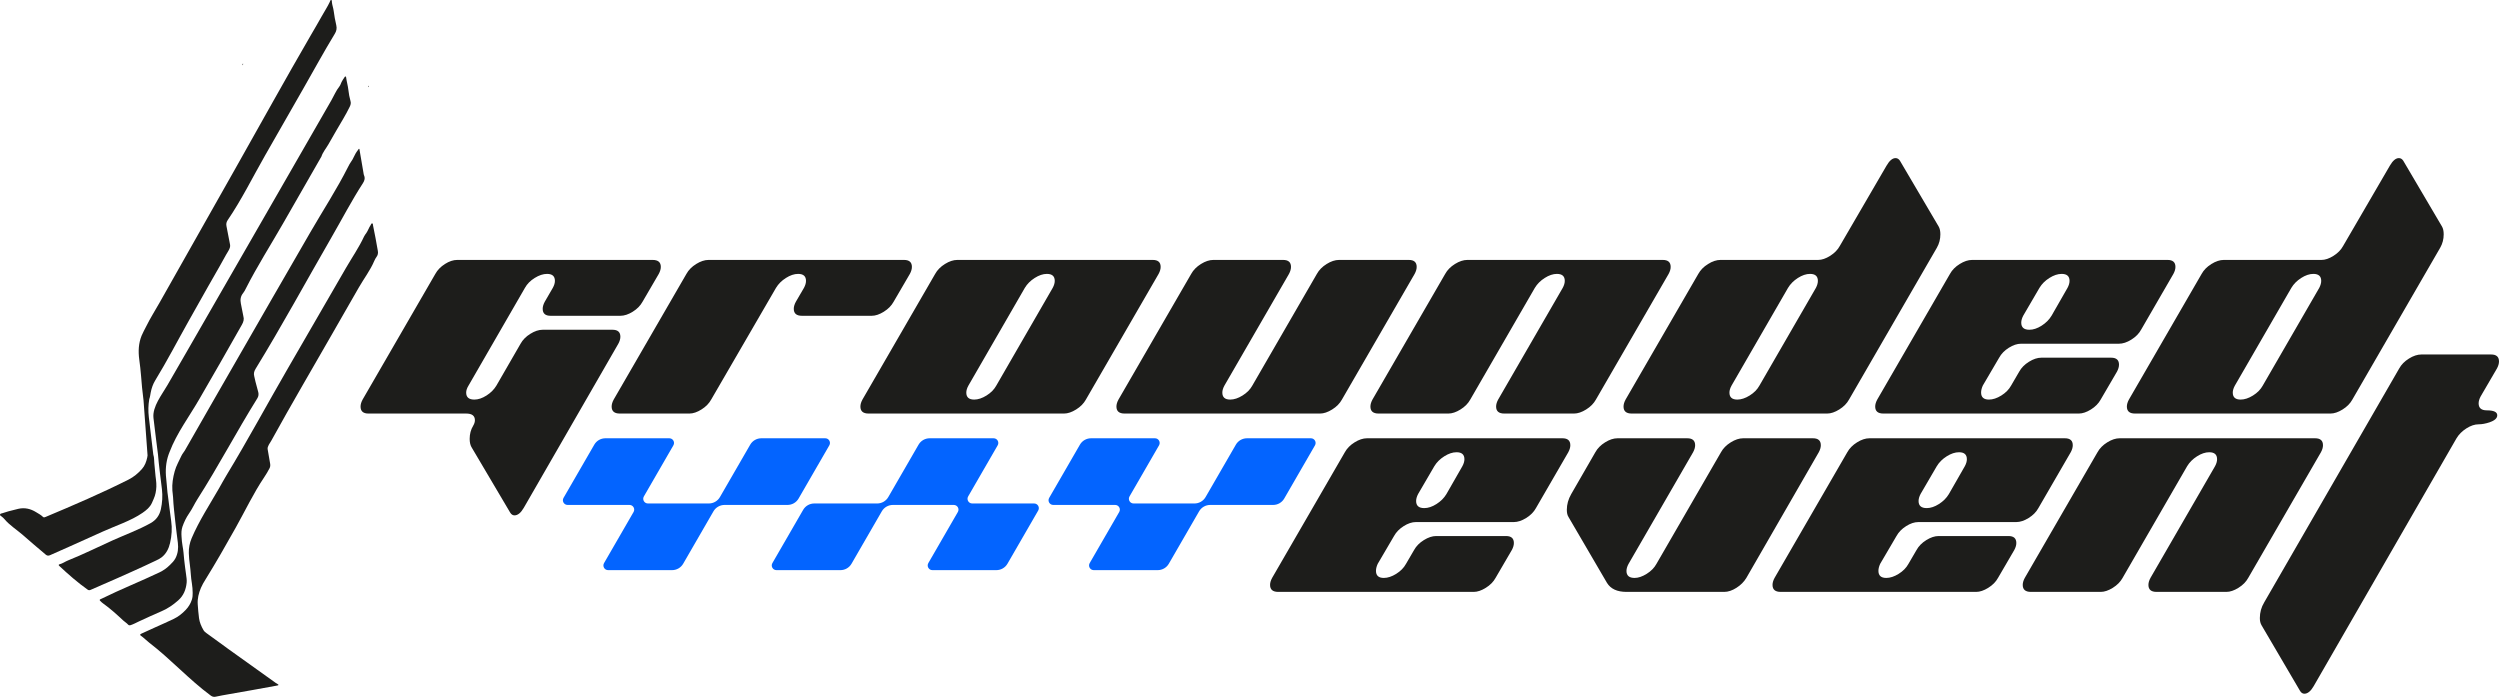 <?xml version="1.0" encoding="UTF-8"?> <svg xmlns="http://www.w3.org/2000/svg" width="1300" height="363" viewBox="0 0 1300 363" fill="none"><path d="M126.086 33.975C126.231 33.716 126.377 33.456 126.523 33.197H126.086V33.975Z" fill="#1D1D1B"></path><path d="M191.447 45.142C191.568 45.189 191.676 45.256 191.795 45.307V44.47C191.677 44.69 191.566 44.924 191.447 45.142Z" fill="#1D1D1B"></path><path d="M231.368 137.281C229.148 138.695 227.483 140.409 226.375 142.425L188.552 207.783C187.848 209.094 187.493 210.305 187.493 211.414C187.493 213.834 188.855 215.044 191.578 215.044H242.412C245.438 215.044 246.951 216.203 246.951 218.524C246.951 219.432 246.648 220.39 246.042 221.398C244.833 223.415 244.227 225.684 244.227 228.207C244.227 229.92 244.53 231.332 245.135 232.443L265.257 266.483C265.862 267.49 266.619 267.996 267.526 267.996C269.24 267.996 270.854 266.683 272.368 264.062L321.536 178.734C322.241 177.425 322.595 176.215 322.595 175.104C322.595 172.683 321.234 171.473 318.51 171.473H282.197C280.177 171.473 278.036 172.179 275.766 173.591C273.497 175.003 271.807 176.716 270.698 178.733L258.127 200.509C256.917 202.53 255.205 204.248 252.991 205.662C250.775 207.076 248.662 207.783 246.648 207.783C243.823 207.783 242.412 206.572 242.412 204.152C242.412 203.043 242.813 201.833 243.622 200.52L272.97 149.685C274.078 147.669 275.769 145.954 278.038 144.544C280.308 143.132 282.451 142.425 284.471 142.425C287.194 142.425 288.555 143.633 288.555 146.05C288.555 147.158 288.194 148.366 287.473 149.673L283.255 156.942C282.55 158.256 282.201 159.467 282.201 160.576C282.201 163.001 283.563 164.211 286.286 164.211H322.595C324.611 164.211 326.756 163.506 329.025 162.093C331.295 160.681 332.983 158.968 334.093 156.95L342.565 142.425C343.27 141.116 343.625 139.905 343.625 138.794C343.625 136.373 342.212 135.164 339.388 135.164H237.722C235.703 135.164 233.585 135.87 231.368 137.281Z" fill="#1D1D1B"></path><path d="M319.116 207.783C318.409 209.095 318.057 210.305 318.057 211.414C318.057 213.834 319.466 215.045 322.285 215.045H358.523C360.433 215.045 362.523 214.333 364.787 212.91C367.052 211.487 368.737 209.757 369.846 207.722L403.527 149.681C404.737 147.666 406.454 145.953 408.676 144.541C410.895 143.132 413.015 142.425 415.035 142.425C417.758 142.425 419.12 143.636 419.12 146.056C419.12 147.168 418.765 148.377 418.062 149.687L413.824 156.95C413.117 158.261 412.765 159.472 412.765 160.581C412.765 163.001 414.178 164.211 417.001 164.211H453.311C455.226 164.211 457.321 163.507 459.589 162.093C461.86 160.682 463.547 158.968 464.658 156.95L473.129 142.425C473.835 141.116 474.19 139.905 474.19 138.795C474.19 136.374 472.827 135.164 470.104 135.164H368.437C366.419 135.164 364.277 135.871 362.007 137.281C359.738 138.696 358.047 140.409 356.939 142.425L319.116 207.783Z" fill="#1D1D1B"></path><path d="M532.907 149.697C534.115 147.679 535.826 145.96 538.042 144.546C540.255 143.133 542.373 142.426 544.386 142.426C547.109 142.426 548.47 143.637 548.47 146.057C548.47 147.168 548.115 148.378 547.411 149.688L518.063 200.521C516.953 202.54 515.262 204.254 512.992 205.665C510.724 207.079 508.58 207.783 506.563 207.783C503.84 207.783 502.477 206.575 502.477 204.157C502.477 203.051 502.838 201.843 503.559 200.533L532.907 149.697ZM448.468 207.783C447.76 209.095 447.409 210.306 447.409 211.414C447.409 213.834 448.819 215.045 451.644 215.045H553.312C555.226 215.045 557.321 214.34 559.591 212.927C561.859 211.516 563.548 209.802 564.66 207.783L602.481 142.426C603.185 141.116 603.54 139.906 603.54 138.795C603.54 136.374 602.179 135.164 599.456 135.164H497.788C495.768 135.164 493.628 135.871 491.358 137.282C489.088 138.696 487.399 140.41 486.29 142.426L448.468 207.783Z" fill="#1D1D1B"></path><path d="M581.603 207.783C580.895 209.095 580.544 210.305 580.544 211.414C580.544 213.834 581.956 215.045 584.779 215.045H686.447C688.361 215.045 690.456 214.34 692.726 212.926C694.994 211.516 696.683 209.801 697.793 207.783L735.616 142.425C736.32 141.116 736.675 139.905 736.675 138.795C736.675 136.374 735.314 135.164 732.589 135.164H696.281C694.262 135.164 692.12 135.871 689.85 137.281C687.582 138.696 685.891 140.409 684.783 142.425L651.196 200.52C650.085 202.54 648.398 204.253 646.127 205.665C643.859 207.078 641.715 207.783 639.698 207.783C636.975 207.783 635.614 206.574 635.614 204.157C635.614 203.05 635.971 201.839 636.686 200.53L670.273 142.435C670.968 141.122 671.318 139.91 671.318 138.799C671.318 136.376 669.956 135.164 667.233 135.164H630.923C628.905 135.164 626.764 135.871 624.493 137.281C622.225 138.696 620.534 140.409 619.425 142.425L581.603 207.783Z" fill="#1D1D1B"></path><path d="M713.678 207.783C712.972 209.095 712.619 210.305 712.619 211.414C712.619 213.834 714.031 215.045 716.856 215.045H753.177C755.091 215.045 757.186 214.34 759.456 212.929C761.724 211.52 763.415 209.806 764.526 207.792L798.113 149.697C799.321 147.678 801.035 145.959 803.252 144.546C805.469 143.132 807.585 142.425 809.6 142.425C812.319 142.425 813.682 143.636 813.682 146.056C813.682 147.168 813.327 148.377 812.622 149.687L779.036 207.783C778.329 209.095 777.976 210.305 777.976 211.414C777.976 213.834 779.387 215.045 782.212 215.045H818.522C820.438 215.045 822.531 214.34 824.801 212.926C827.071 211.516 828.758 209.801 829.87 207.783L867.691 142.425C868.395 141.116 868.75 139.905 868.75 138.795C868.75 136.374 867.389 135.164 864.666 135.164H763C760.981 135.164 758.839 135.871 756.568 137.281C754.3 138.696 752.609 140.409 751.501 142.425L713.678 207.783Z" fill="#1D1D1B"></path><path d="M929.76 149.714C930.966 147.69 932.674 145.969 934.885 144.551C937.095 143.135 939.207 142.426 941.217 142.426C943.94 142.426 945.3 143.638 945.3 146.064C945.3 147.178 944.955 148.39 944.27 149.705L914.893 200.524C913.784 202.542 912.093 204.256 909.824 205.667C907.554 207.079 905.41 207.783 903.393 207.783C900.67 207.783 899.309 206.575 899.309 204.157C899.309 203.051 899.668 201.843 900.387 200.533L929.76 149.714ZM845.298 207.783C844.591 209.095 844.24 210.306 844.24 211.414C844.24 213.834 845.651 215.045 848.476 215.045H950.143C952.056 215.045 954.151 214.34 956.421 212.927C958.69 211.516 960.378 209.802 961.49 207.783L1007.18 128.809C1008.39 126.692 1008.99 124.373 1008.99 121.851C1008.99 120.136 1008.69 118.775 1008.09 117.765L987.964 83.574C987.36 82.667 986.604 82.213 985.696 82.213C984.081 82.213 982.518 83.522 981.005 86.141L956.721 127.857C955.619 129.888 953.941 131.614 951.688 133.034C949.433 134.455 947.355 135.164 945.453 135.164H894.618C892.601 135.164 890.459 135.871 888.189 137.282C885.92 138.696 884.229 140.41 883.122 142.426L845.298 207.783Z" fill="#1D1D1B"></path><path d="M1052.1 164.117L1060.54 149.659C1061.75 147.65 1063.47 145.943 1065.69 144.536C1067.92 143.129 1070.04 142.426 1072.07 142.426C1074.8 142.426 1076.16 143.636 1076.16 146.056C1076.16 147.168 1075.81 148.377 1075.11 149.687L1066.79 164.211C1065.57 166.23 1063.86 167.944 1061.64 169.355C1059.42 170.769 1057.3 171.473 1055.29 171.473C1052.46 171.473 1051.05 170.248 1051.05 167.795C1051.05 166.672 1051.4 165.446 1052.1 164.117ZM1013.99 142.426L976.162 207.783C975.455 209.095 975.104 210.305 975.104 211.414C975.104 213.834 976.515 215.045 979.34 215.045H1081.01C1082.92 215.045 1085.02 214.34 1087.29 212.926C1089.55 211.516 1091.24 209.801 1092.35 207.783L1100.83 193.259C1101.53 191.949 1101.88 190.739 1101.88 189.628C1101.88 187.207 1100.52 185.997 1097.8 185.997H1061.49C1059.47 185.997 1057.33 186.704 1055.06 188.116C1052.79 189.529 1051.1 191.242 1049.99 193.259L1045.76 200.52C1044.64 202.54 1042.96 204.253 1040.69 205.665C1038.42 207.078 1036.28 207.783 1034.26 207.783C1031.53 207.783 1030.17 206.558 1030.17 204.109C1030.17 202.989 1030.48 201.764 1031.09 200.438L1039.58 185.969C1040.69 183.959 1042.35 182.252 1044.57 180.846C1046.8 179.439 1048.92 178.735 1050.94 178.735H1101.84C1103.86 178.735 1106.01 178.031 1108.28 176.617C1110.55 175.206 1112.25 173.492 1113.36 171.473L1130.17 142.426C1130.88 141.116 1131.23 139.905 1131.23 138.795C1131.23 136.374 1129.87 135.164 1127.15 135.164H1025.48C1023.47 135.164 1021.32 135.871 1019.05 137.281C1016.78 138.696 1015.09 140.409 1013.99 142.426Z" fill="#1D1D1B"></path><path d="M1191.49 149.714C1192.69 147.69 1194.4 145.969 1196.61 144.551C1198.82 143.135 1200.94 142.426 1202.95 142.426C1205.67 142.426 1207.03 143.638 1207.03 146.064C1207.03 147.178 1206.68 148.39 1206 149.705L1176.62 200.524C1175.51 202.542 1173.82 204.256 1171.55 205.667C1169.28 207.079 1167.14 207.783 1165.12 207.783C1162.4 207.783 1161.04 206.575 1161.04 204.157C1161.04 203.051 1161.4 201.843 1162.12 200.533L1191.49 149.714ZM1107.03 207.783C1106.32 209.095 1105.97 210.306 1105.97 211.414C1105.97 213.834 1107.38 215.045 1110.2 215.045H1211.87C1213.78 215.045 1215.88 214.34 1218.15 212.927C1220.42 211.516 1222.11 209.802 1223.22 207.783L1268.91 128.809C1270.12 126.692 1270.72 124.373 1270.72 121.851C1270.72 120.136 1270.42 118.775 1269.82 117.765L1249.69 83.574C1249.09 82.667 1248.33 82.213 1247.42 82.213C1245.81 82.213 1244.25 83.522 1242.73 86.141L1218.45 127.857C1217.35 129.888 1215.67 131.614 1213.42 133.034C1211.16 134.455 1209.08 135.164 1207.18 135.164H1156.35C1154.33 135.164 1152.19 135.871 1149.92 137.282C1147.65 138.696 1145.96 140.41 1144.85 142.426L1107.03 207.783Z" fill="#1D1D1B"></path><path d="M746.975 262.095C744.756 263.509 742.637 264.213 740.621 264.213C737.796 264.213 736.384 262.989 736.384 260.535C736.384 259.413 736.736 258.186 737.434 256.857L745.869 242.399C747.081 240.39 748.8 238.684 751.027 237.277C753.253 235.87 755.378 235.166 757.403 235.166C760.132 235.166 761.498 236.376 761.498 238.797C761.498 239.908 761.144 241.118 760.44 242.428L752.119 256.952C750.908 258.97 749.192 260.684 746.975 262.095ZM815.508 235.166C816.213 233.856 816.568 232.646 816.568 231.535C816.568 229.114 815.207 227.904 812.484 227.904H710.816C708.799 227.904 706.657 228.611 704.386 230.022C702.118 231.436 700.427 233.15 699.32 235.166L661.496 300.523C660.789 301.835 660.437 303.046 660.437 304.154C660.437 306.574 661.849 307.785 664.674 307.785H766.341C768.254 307.785 770.349 307.08 772.619 305.667C774.887 304.256 776.576 302.542 777.688 300.523L786.159 285.999C786.863 284.69 787.218 283.479 787.218 282.368C787.218 279.947 785.857 278.738 783.134 278.738H746.824C744.805 278.738 742.663 279.444 740.395 280.856C738.124 282.269 736.433 283.983 735.326 285.999L731.089 293.261C729.978 295.28 728.291 296.994 726.022 298.405C723.752 299.819 721.608 300.523 719.591 300.523C716.868 300.523 715.507 299.299 715.507 296.849C715.507 295.729 715.811 294.504 716.424 293.179L724.909 278.709C726.019 276.699 727.685 274.993 729.908 273.587C732.129 272.18 734.25 271.475 736.271 271.475H787.176C789.194 271.475 791.341 270.771 793.615 269.358C795.887 267.946 797.58 266.233 798.69 264.213L815.508 235.166Z" fill="#1D1D1B"></path><path d="M845.765 307.785H896.598C898.616 307.785 900.733 307.08 902.952 305.667C905.17 304.256 906.887 302.542 908.096 300.523L945.767 235.166C946.473 233.856 946.828 232.646 946.828 231.535C946.828 229.114 945.465 227.904 942.742 227.904H906.421C904.402 227.904 902.258 228.611 899.987 230.02C897.719 231.43 896.028 233.142 894.921 235.156L861.334 293.251C860.226 295.272 858.537 296.989 856.271 298.402C854 299.817 851.911 300.523 849.996 300.523C847.175 300.523 845.765 299.313 845.765 296.893C845.765 295.784 846.118 294.573 846.824 293.261L880.411 235.166C881.114 233.856 881.469 232.646 881.469 231.535C881.469 229.114 880.109 227.904 877.386 227.904H841.075C839.056 227.904 836.914 228.611 834.646 230.022C832.376 231.436 830.685 233.149 829.577 235.166L817.02 256.952C815.507 259.576 814.75 262.299 814.75 265.121C814.75 266.735 815.054 267.996 815.658 268.904L835.629 303.095C837.543 306.222 840.924 307.785 845.765 307.785Z" fill="#1D1D1B"></path><path d="M1008.25 262.095C1006.03 263.509 1003.91 264.213 1001.9 264.213C999.071 264.213 997.659 262.989 997.659 260.535C997.659 259.413 998.01 258.186 998.709 256.857L1007.14 242.399C1008.36 240.39 1010.07 238.684 1012.3 237.277C1014.53 235.87 1016.65 235.166 1018.68 235.166C1021.41 235.166 1022.77 236.376 1022.77 238.797C1022.77 239.908 1022.42 241.118 1021.71 242.428L1013.39 256.952C1012.18 258.97 1010.47 260.684 1008.25 262.095ZM1073.76 227.904H972.091C970.074 227.904 967.932 228.611 965.661 230.022C963.393 231.436 961.702 233.15 960.595 235.166L922.771 300.523C922.063 301.835 921.712 303.046 921.712 304.154C921.712 306.574 923.124 307.785 925.949 307.785H1027.62C1029.53 307.785 1031.62 307.08 1033.89 305.667C1036.16 304.256 1037.85 302.542 1038.96 300.523L1047.43 285.999C1048.14 284.69 1048.49 283.479 1048.49 282.368C1048.49 279.947 1047.13 278.738 1044.41 278.738H1008.1C1006.08 278.738 1003.94 279.444 1001.67 280.856C999.399 282.269 997.708 283.983 996.601 285.999L992.364 293.261C991.253 295.28 989.566 296.994 987.297 298.405C985.027 299.819 982.883 300.523 980.866 300.523C978.143 300.523 976.782 299.299 976.782 296.849C976.782 295.729 977.086 294.504 977.699 293.179L986.184 278.709C987.294 276.699 988.96 274.993 991.183 273.587C993.404 272.18 995.525 271.475 997.546 271.475H1048.45C1050.47 271.475 1052.62 270.771 1054.89 269.358C1057.16 267.946 1058.85 266.233 1059.96 264.213L1076.78 235.166C1077.49 233.856 1077.84 232.646 1077.84 231.535C1077.84 229.114 1076.48 227.904 1073.76 227.904Z" fill="#1D1D1B"></path><path d="M1203.87 227.905H1102.2C1100.18 227.905 1098.04 228.612 1095.77 230.022C1093.5 231.437 1091.81 233.15 1090.7 235.167L1052.88 300.524C1052.17 301.836 1051.82 303.046 1051.82 304.155C1051.82 306.575 1053.23 307.786 1056.06 307.786H1092.38C1094.29 307.786 1096.39 307.081 1098.66 305.67C1100.92 304.262 1102.62 302.547 1103.73 300.534L1137.31 242.438C1138.52 240.419 1140.23 238.7 1142.45 237.287C1144.67 235.873 1146.78 235.167 1148.8 235.167C1151.52 235.167 1152.88 236.377 1152.88 238.797C1152.88 239.909 1152.53 241.119 1151.82 242.428L1118.24 300.524C1117.53 301.836 1117.18 303.046 1117.18 304.155C1117.18 306.575 1118.59 307.786 1121.41 307.786H1157.72C1159.64 307.786 1161.73 307.081 1164 305.667C1166.27 304.257 1167.96 302.542 1169.07 300.524L1206.89 235.167C1207.6 233.857 1207.95 232.646 1207.95 231.536C1207.95 229.115 1206.59 227.905 1203.87 227.905Z" fill="#1D1D1B"></path><path d="M1298.42 191.594C1299.12 190.284 1299.48 189.074 1299.48 187.963C1299.48 185.542 1298.12 184.332 1295.4 184.332H1259.09C1257.07 184.332 1254.92 185.039 1252.66 186.45C1250.39 187.864 1248.69 189.578 1247.59 191.594L1177.39 313.231C1175.87 315.751 1175.12 318.474 1175.12 321.401C1175.12 322.914 1175.42 324.173 1176.03 325.183L1196 359.224C1196.6 360.231 1197.36 360.736 1198.27 360.736C1199.98 360.736 1201.59 359.424 1203.11 356.803L1277.39 227.904C1278.6 225.888 1280.32 224.173 1282.53 222.76C1284.75 221.348 1286.87 220.641 1288.89 220.641C1290.6 220.641 1292.52 220.29 1294.64 219.583C1297.26 218.675 1298.57 217.464 1298.57 215.952C1298.57 214.237 1296.76 213.38 1293.13 213.38C1290.3 213.38 1288.89 212.169 1288.89 209.749C1288.89 208.64 1289.24 207.43 1289.95 206.118L1298.42 191.594Z" fill="#1D1D1B"></path><path d="M415.265 259.24L431.255 231.566C432.195 229.939 431.021 227.905 429.142 227.905H395.875C393.497 227.905 391.299 229.173 390.109 231.232L374.365 258.48C373.175 260.539 370.977 261.808 368.599 261.808H336.923C335.044 261.808 333.87 259.773 334.81 258.146L350.168 231.566C351.108 229.939 349.934 227.905 348.055 227.905H314.788C312.41 227.905 310.212 229.173 309.022 231.232L293.032 258.906C292.091 260.533 293.266 262.568 295.145 262.568H327.347C329.227 262.568 330.401 264.602 329.461 266.229L314.102 292.809C313.162 294.436 314.336 296.471 316.215 296.471H349.483C351.861 296.471 354.059 295.202 355.249 293.143L370.993 265.895C372.183 263.836 374.381 262.568 376.759 262.568H409.499C411.877 262.568 414.075 261.299 415.265 259.24Z" fill="#0364FF"></path><path d="M667.802 259.24L683.793 231.566C684.733 229.939 683.558 227.905 681.679 227.905H648.412C646.034 227.905 643.836 229.173 642.646 231.232L626.902 258.48C625.712 260.539 623.514 261.808 621.136 261.808H589.46C587.581 261.808 586.407 259.773 587.347 258.146L602.705 231.566C603.645 229.939 602.471 227.905 600.592 227.905H567.325C564.947 227.905 562.749 229.173 561.559 231.232L545.569 258.906C544.628 260.533 545.802 262.568 547.682 262.568H579.885C581.764 262.568 582.938 264.602 581.998 266.229L566.639 292.809C565.699 294.436 566.874 296.471 568.753 296.471H602.02C604.398 296.471 606.596 295.202 607.786 293.143L623.53 265.895C624.72 263.836 626.918 262.568 629.296 262.568H662.036C664.414 262.568 666.612 261.299 667.802 259.24Z" fill="#0364FF"></path><path d="M537.754 261.808H505.551C503.672 261.808 502.498 259.774 503.438 258.146L518.796 231.566C519.736 229.939 518.562 227.905 516.683 227.905H483.416C481.037 227.905 478.84 229.173 477.65 231.232L461.906 258.48C460.716 260.54 458.518 261.808 456.14 261.808H423.399C421.021 261.808 418.823 263.076 417.634 265.136L401.643 292.809C400.703 294.436 401.877 296.471 403.756 296.471H437.023C439.402 296.471 441.6 295.203 442.79 293.143L458.534 265.895C459.724 263.836 461.921 262.568 464.3 262.568H495.975C497.855 262.568 499.029 264.602 498.089 266.229L482.731 292.809C481.79 294.436 482.964 296.471 484.843 296.471H518.111C520.489 296.471 522.687 295.203 523.877 293.143L539.867 265.47C540.807 263.843 539.633 261.808 537.754 261.808Z" fill="#0364FF"></path><path d="M189.321 122.957C186.716 128.596 183.039 133.91 179.923 139.298C176.554 145.121 173.186 150.944 169.818 156.767C163.082 168.414 156.345 180.06 149.608 191.706C138.931 210.139 128.812 228.963 117.754 247.168C116.411 249.379 115.198 251.669 113.905 253.915C109.043 262.358 103.459 270.912 99.664 279.855C98.617 282.332 98.122 284.915 98.185 287.605C98.234 289.687 98.461 291.752 98.747 293.81C99.187 296.966 99.212 300.168 99.776 303.309C100.075 304.973 100.147 306.656 100.192 308.336C100.223 309.514 100.126 310.701 99.762 311.841C99.121 313.851 98.054 315.582 96.596 317.125C94.777 319.049 92.732 320.664 90.371 321.813C87.252 323.332 84.058 324.698 80.898 326.132C78.454 327.242 76.012 328.354 73.572 329.472C72.763 329.842 72.653 330.155 73.269 330.584C74.834 331.671 76.137 333.075 77.628 334.218C88.755 342.743 98.257 353.319 109.506 361.64C110.284 362.216 111.065 362.523 112.093 362.293C114.397 361.779 116.73 361.389 119.052 360.975C127.191 359.523 135.346 358.154 143.468 356.608C143.82 356.541 144.176 356.49 144.52 356.393C144.885 356.29 144.882 356.069 144.595 355.873C144.212 355.611 143.789 355.406 143.412 355.137C135.136 349.224 126.862 343.308 118.592 337.386C116.904 336.177 115.239 334.935 113.559 333.714C111.475 332.197 109.391 330.681 107.298 329.176C106.709 328.752 106.164 328.277 105.803 327.653C104.684 325.716 103.788 323.663 103.495 321.444C103.181 319.068 102.989 316.674 102.819 314.279C102.605 311.261 103.337 308.434 104.474 305.712C105.103 304.205 105.966 302.769 106.824 301.385C112.337 292.49 117.518 283.394 122.636 274.267C127.47 265.646 131.83 256.428 137.35 248.23C138.35 246.745 139.26 245.205 140.099 243.623C140.517 242.835 140.646 242.037 140.478 241.136C140.011 238.634 139.625 236.118 139.179 233.612C138.917 232.137 140.434 230.323 141.106 229.103C151.377 210.449 162.192 192.057 172.778 173.569C174.585 170.414 176.388 167.257 178.199 164.105C181.009 159.211 183.819 154.317 186.63 149.423C189.202 144.943 192.63 140.42 194.624 135.676C194.931 134.946 195.301 134.257 195.775 133.619C196.467 132.687 196.695 131.693 196.482 130.494C195.697 126.083 194.931 121.669 193.992 117.288C193.905 116.883 194.006 116.238 193.564 116.163C193.057 116.076 192.95 116.749 192.701 117.11C191.843 118.352 191.398 119.819 190.558 121.073C190.14 121.697 189.639 122.267 189.321 122.957Z" fill="#1D1D1B"></path><path d="M36.727 283.947C42.331 281.451 47.922 278.927 53.508 276.393C60.206 273.354 68.072 270.852 74.109 266.685C76.088 265.315 77.956 263.805 78.998 261.531C79.311 260.848 79.588 260.148 79.9 259.465C80.823 257.445 81.204 255.298 81.305 253.106C81.418 250.628 80.865 248.192 80.704 245.728C80.559 243.514 80.207 241.317 80.144 239.093C80.117 238.159 79.999 237.221 79.707 236.326L77.383 216.836C77.016 213.741 77.094 210.609 77.618 207.537C78.034 206.419 78.159 205.238 78.38 204.078C78.808 201.844 79.556 199.703 80.737 197.773C86.882 187.733 92.328 177.175 98.109 166.912C101.462 160.96 104.816 155.008 108.169 149.055C110.211 145.432 112.305 141.838 114.358 138.22C115.434 136.323 116.5 134.419 117.54 132.501C118.361 130.986 119.996 129.031 119.634 127.237C118.989 124.041 118.439 120.826 117.774 117.634C117.527 116.45 117.746 115.424 118.394 114.474C125.643 103.845 131.463 91.987 137.849 80.82C144.529 69.141 151.208 57.461 157.888 45.781C163.275 36.359 168.481 26.8 174.116 17.529C174.933 16.186 175.263 14.825 174.875 13.168C174.298 10.7 173.833 8.193 173.513 5.668C173.319 4.139 172.738 2.686 172.583 1.144C172.542 0.74 172.682 0.073 172.25 0.007C171.724 -0.074 171.664 0.631 171.48 1.022C170.288 3.551 168.737 5.882 167.384 8.319C165.562 11.598 163.649 14.834 161.762 18.079C148.478 40.941 135.69 64.114 122.677 87.135C109.444 110.548 96.21 133.96 82.978 157.372C80.648 161.492 78.067 165.553 75.983 169.801C75.212 171.371 74.309 172.886 73.651 174.507C72.029 178.495 71.844 182.64 72.404 186.869C72.784 189.743 73.141 192.626 73.356 195.516C73.657 199.553 74.031 203.581 74.564 207.593C74.594 207.813 74.618 208.032 74.639 208.249L76.731 236.825C76.677 237.216 76.623 237.608 76.538 237.994C76.07 240.161 75.294 242.214 73.814 243.881C71.829 246.117 69.544 248.025 66.859 249.378C52.846 256.438 38.278 262.704 23.808 268.764C23.303 268.975 22.802 269.244 22.32 268.763C21.291 267.733 20 267.095 18.788 266.338C15.934 264.557 12.871 263.833 9.548 264.582C7.839 264.966 6.137 265.392 4.452 265.872C3.353 266.186 2.279 266.585 1.173 266.887C0.743 267.004 0.132 267.043 0.016 267.539C-0.106 268.063 0.479 268.294 0.829 268.555C1.438 269.01 1.972 269.527 2.459 270.106C4.927 273.045 8.663 275.446 11.591 277.953C15.678 281.452 19.694 285.063 23.855 288.463C24.596 289.066 25.3 289.039 26.14 288.645C28.047 287.749 29.994 286.931 31.924 286.078C33.526 285.37 35.127 284.66 36.727 283.947Z" fill="#1D1D1B"></path><path d="M92.689 312.177C95.482 309.704 96.687 306.571 97.059 303.018C97.208 301.595 96.946 300.161 96.758 298.74C96.422 296.182 96.03 293.63 95.778 291.064C95.539 288.639 95.389 286.205 94.916 283.811C94.61 282.257 94.523 280.679 94.406 279.113C94.274 277.33 94.286 275.512 94.895 273.795C95.759 271.356 96.898 269.006 98.364 266.909C99.994 264.576 101.12 261.981 102.642 259.597C113.598 242.432 123.057 224.369 133.829 207.097C134.42 206.151 134.592 205.002 134.303 203.924L132.853 198.496C132.591 197.552 132.467 196.578 132.203 195.643C131.797 194.2 132.18 192.971 132.922 191.763C146.684 169.343 159.276 146.099 172.438 123.318C177.843 113.962 182.885 104.244 188.764 95.185C189.579 93.928 189.941 92.588 189.272 91.114C189.114 90.764 189.088 90.35 189.022 89.962C188.335 85.97 187.654 81.976 186.969 77.983C186.934 77.778 186.989 77.468 186.787 77.404C186.478 77.305 186.414 77.668 186.27 77.85C185.263 79.119 184.441 80.5 183.792 81.986C183.505 82.645 183.145 83.264 182.724 83.846C182.05 84.778 181.501 85.787 180.987 86.809C175.171 98.365 167.939 109.422 161.465 120.633C154.751 132.257 148.037 143.882 141.324 155.507C130.97 173.436 120.647 191.381 110.369 209.345C105.762 217.398 101.154 225.452 96.547 233.505C96.531 233.535 96.515 233.564 96.5 233.594C95.887 234.816 94.885 235.804 94.324 237.044C93.131 239.678 91.638 242.174 90.855 245.002C89.94 248.308 89.393 251.629 89.632 255.074C89.717 256.292 89.951 257.491 90.003 258.707C90.181 262.898 90.717 267.056 91.147 271.222C91.529 274.927 92.057 278.617 92.491 282.317C92.818 285.112 92.544 287.814 91.205 290.356C90.453 291.785 89.295 292.852 88.179 293.958C86.643 295.482 84.869 296.709 82.931 297.632C72.986 302.362 62.723 306.436 52.849 311.311C52.69 311.389 52.513 311.434 52.354 311.514C51.722 311.837 51.68 312.038 52.17 312.531C52.599 312.962 53.039 313.379 53.54 313.735C57.297 316.402 60.808 319.602 64.18 322.739C64.938 323.443 65.865 323.963 66.556 324.746C66.982 325.229 67.405 325.241 67.988 325.053C69.464 324.579 70.797 323.81 72.192 323.167C76.155 321.34 80.115 319.502 84.125 317.784C87.324 316.412 90.091 314.478 92.689 312.177Z" fill="#1D1D1B"></path><path d="M45.6 306.629C46.084 306.97 46.555 306.969 47.112 306.733C49.351 305.783 51.556 304.752 53.797 303.81C58.81 301.704 63.736 299.404 68.712 297.215C72.902 295.371 77.037 293.4 81.181 291.452C82.18 290.983 83.174 290.493 84.059 289.796C86.494 287.881 87.748 285.277 88.434 282.353C89.318 278.586 89.576 274.747 89.014 270.931C88.398 266.747 87.969 262.542 87.39 258.355C87.277 257.539 87.144 256.724 87.066 255.904C86.843 253.553 86.689 251.194 86.424 248.847C85.937 244.543 86.258 240.322 87.71 236.236C87.87 235.786 88.044 235.34 88.229 234.898C91.922 225.196 98.464 216.522 103.617 207.59C111.059 194.69 118.519 181.792 125.803 168.823C126.633 167.343 127.03 165.974 126.531 164.362C126.468 164.158 126.449 163.94 126.407 163.729C126.022 161.76 125.648 159.789 125.246 157.824C124.837 155.824 125.112 153.998 126.449 152.379C127.019 151.688 127.414 150.873 127.82 150.073C133.653 138.565 140.694 127.531 147.111 116.336C153.792 104.681 160.474 93.025 167.155 81.37C167.806 79.249 169.656 77.009 170.763 75.076C172.099 72.745 173.436 70.414 174.772 68.083C177.156 63.925 179.788 59.823 181.863 55.501C182.336 54.517 182.568 53.674 182.287 52.66C181.749 50.722 181.367 48.747 181.153 46.753C180.919 44.573 180.268 42.476 179.994 40.307C179.968 40.106 179.97 39.847 179.703 39.789C179.39 39.721 179.271 39.984 179.136 40.189C178.606 40.995 178.033 41.769 177.612 42.652C177.243 43.425 177.025 44.285 176.481 44.962C174.764 47.101 173.713 49.729 172.353 52.092C170.677 55.007 169 57.921 167.324 60.835C163.97 66.664 160.617 72.493 157.264 78.322C150.557 89.979 143.851 101.636 137.144 113.294C123.731 136.608 110.318 159.923 96.905 183.238C93.625 188.94 90.299 194.617 87.031 200.327C84.275 205.143 79.158 211.421 79.803 217.324C80.305 221.917 82.147 236.284 82.147 236.284C82.422 239.098 82.646 241.919 83.018 244.721C83.446 247.952 83.835 251.187 84.208 254.425C84.61 257.922 84.407 261.36 83.656 264.784C82.948 268.012 81.179 270.435 78.285 272.05C72.036 275.536 65.07 278.072 58.542 281.008C50.835 284.474 43.196 288.308 35.349 291.433C33.859 292.027 32.557 293.034 30.968 293.425C30.552 293.527 30.343 293.827 30.749 294.208C35.407 298.572 40.379 302.954 45.6 306.629Z" fill="#1D1D1B"></path></svg> 